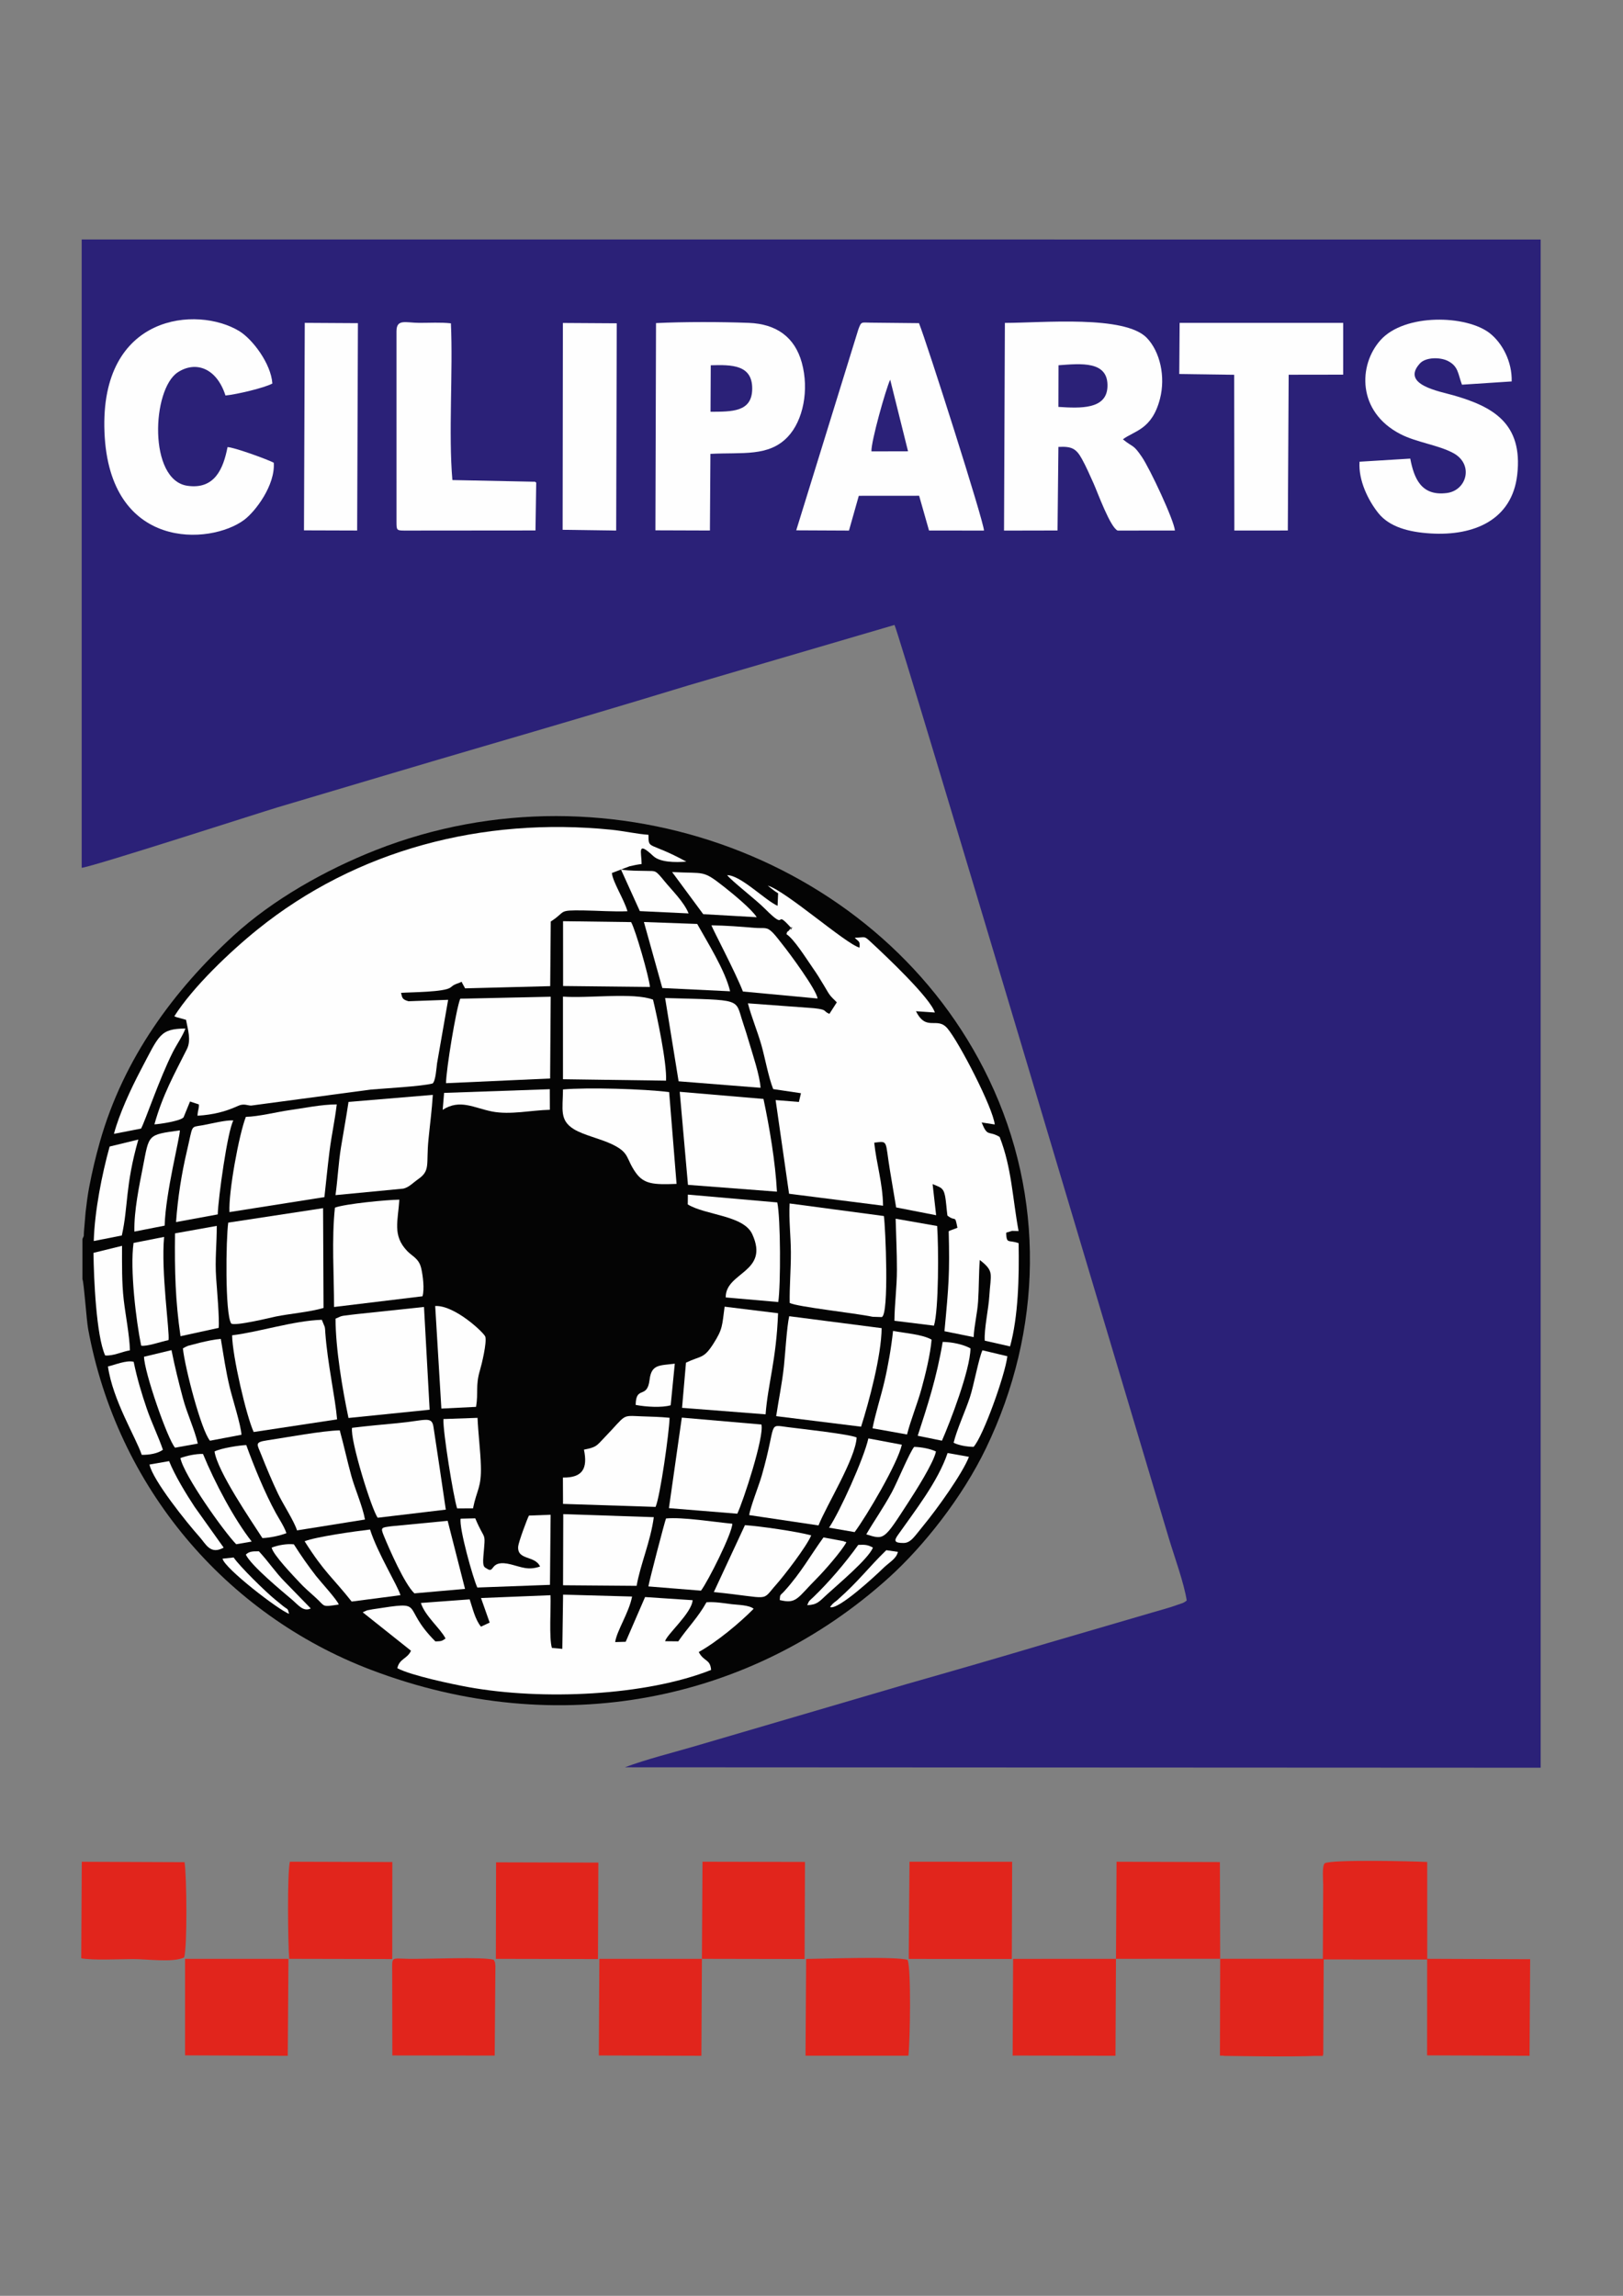 <?xml version="1.0" encoding="UTF-8"?>
<!DOCTYPE svg PUBLIC "-//W3C//DTD SVG 1.1//EN" "http://www.w3.org/Graphics/SVG/1.1/DTD/svg11.dtd">
<!-- Creator: CorelDRAW -->
<svg xmlns="http://www.w3.org/2000/svg" xml:space="preserve" width="210mm" height="297mm" version="1.1" style="shape-rendering:geometricPrecision; text-rendering:geometricPrecision; image-rendering:optimizeQuality; fill-rule:evenodd; clip-rule:evenodd"
viewBox="0 0 21000 29700"
 xmlns:xlink="http://www.w3.org/1999/xlink"
 xmlns:xodm="http://www.corel.com/coreldraw/odm/2003">
 <rect x="0" y="0" width="21000" height="29700" fill="#808080" stroke="none"/>
 <defs>
  <style type="text/css">
   <![CDATA[
    .fil4 {fill:#040404}
    .fil0 {fill:#2B2178}
    .fil3 {fill:#2B2178}
    .fil1 {fill:#E1251C}
    .fil2 {fill:#FEFEFE}
   ]]>
  </style>
 </defs>
 <g id="Camada_x0020_1">
  <g id="_2763194756528">
   <path class="fil0" d="M19934.58 22868.31l0 -19770.09 -18877.71 -0.05 0.16 8128.31c148.93,-15.87 2331.31,-722.03 2536.68,-782.87 890.56,-263.79 1783.35,-531.87 2661.75,-788.54 880.71,-257.38 1760.54,-516.16 2656.27,-789.83l2662.08 -780.48c63.57,112.42 3193.73,10631.76 3550.63,11817.94 69.46,230.83 197.09,581.08 230.43,802.07 -21.4,17.27 -15.98,14.66 -49.08,32.04l-153.48 52.48c-83.05,24.57 -147.16,44.34 -235.27,68.88l-1369.7 400.2c-603,180.08 -1200.09,352.39 -1824.8,530.24l-2734.04 801.97c-303.73,88.87 -618.24,165.92 -903.51,272.26l11849.59 5.47z"/>
   <path class="fil1" d="M15787.88 25340.15l-3.16 1252.66c215.35,3.14 1214.25,27.54 1336.91,-13.37l5.86 -1231.03 1338.5 0.96 -0.71 1240.22 1325.74 5.23 7.79 -1249.47 -1331.63 -5.2 -0.58 -1252.41c-201.16,-10.45 -1233.02,-34.16 -1326.49,16.92 -36.28,36.69 -19.64,218.29 -19.47,279.71l-4.6 955.45 -1328.16 0.33z"/>
   <path class="fil2" d="M12991.15 6864.12l692.18 -1.37 11.42 -1081.1c173.18,-9.27 229.87,21.89 303.48,154.37 54.6,98.31 103.4,210.95 152.03,318.8 49.65,110.19 215.44,569.61 311.41,609.11l740.45 -0.74c-9.9,-130.44 -321.94,-798.14 -429.63,-955.37 -113.57,-165.81 -104.5,-111.35 -243.29,-224.51 144.76,-110.69 375.63,-121.85 479.6,-523.59 74.19,-286.65 1.54,-607.93 -168.15,-786.58 -284.88,-299.88 -1349.64,-195.96 -1838.44,-195.96l-11.06 2686.94z"/>
   <path class="fil2" d="M10302.42 6860.68l682.36 3.22 127.22 -449.9 780.59 -0.63 128.12 450.04 710.78 0.36c4.9,-97.08 -742.19,-2440.3 -840.83,-2683.21l-621.98 -6.38c-123.04,-0.5 -123.04,-20.96 -162.29,86.07l-803.97 2600.43z"/>
   <path class="fil2" d="M8480.4 6860.63l705.22 2.37 6.52 -991.51c415.02,-21.87 753.6,39.85 1000.23,-219.78 200.99,-211.59 278.67,-607.93 182.56,-958.97 -90.09,-328.98 -326.2,-502.28 -687.67,-515.92 -362.76,-13.67 -837.39,-14.66 -1198.97,2.92l-7.89 2680.89z"/>
   <path class="fil2" d="M18247.29 5932.72l-656.07 40.32c-17.19,241.73 114.24,505.27 245.01,667.01 142.78,176.62 390.76,243.99 677.02,261.15 561.36,33.64 1050.13,-176.62 1117.74,-755.64 78.7,-673.67 -321.14,-887.09 -826.42,-1031.97 -180.38,-51.74 -682.33,-136.51 -432.98,-411.31 76.8,-84.64 266.21,-82.74 363.83,-32.18 135.89,70.42 127.69,163.97 181.02,306.45l643.17 -42.11c6.68,-256.75 -120.67,-494.68 -281.37,-622.15 -300.12,-237.99 -1104.51,-261.78 -1416.98,88.96 -286.82,321.94 -302.71,923.87 257.43,1213.76 209.58,108.43 489.07,140.59 684.48,245.64 268.8,144.52 177.34,483.65 -81.91,517.32 -335.92,43.65 -425.75,-195.63 -473.97,-445.25z"/>
   <path class="fil2" d="M3542.22 5986.08c-89.32,-46.43 -519.94,-201.96 -598.22,-201.98 -53.61,276.66 -164.99,551.21 -518.89,500.37 -507.91,-72.95 -460.74,-1248.56 -124.69,-1468.17 230.12,-150.38 501.67,-58.15 617.01,300.1 139.21,-12.22 509.64,-100.18 606.71,-155.06 -17.54,-258.48 -257.38,-573.52 -427.67,-677.57 -540.07,-330.03 -1805.88,-228.25 -1744.67,1307.09 61.23,1535.29 1368.82,1462.37 1808.4,1133.94 144.33,-107.83 402.7,-448.33 382.02,-738.72z"/>
   <polygon class="fil2" points="15258.62,4838.61 15969.15,4848.45 15971.35,6863.6 16662.98,6863 16674.06,4847.82 17379.61,4846.8 17379.75,4177.07 15263.19,4177.07 "/>
   <path class="fil2" d="M5130.13 4285.97l0.05 2468.65c0.06,105.6 3.25,109.2 109.01,109.2l1689.41 -1.43 9.47 -620.14c-12.13,-4.32 -22.04,-16.59 -26.44,-10.34l-1058.16 -21.51c-52.12,-596.32 9.11,-1400.98 -19.22,-2027.61 -135.91,-14.83 -274.16,-5.56 -408.81,-6.05 -175.99,-0.66 -295.31,-55.79 -295.31,109.23z"/>
   <polygon class="fil2" points="7279.87,6853.78 7972.68,6863.57 7980.3,4182.46 7283.14,4178.09 "/>
   <polygon class="fil2" points="3933.25,6861.1 4621.2,6863.22 4631.13,4180.7 3943.38,4176.68 "/>
   <path class="fil1" d="M1051.18 25333.63c166.69,28.83 491.27,9.91 671.35,9.91 189.19,0.02 509.87,48.11 659.34,-20.39 42.86,-123.97 34.6,-1055.57 6.02,-1232.82l-1329.65 -5.34 -7.06 1248.64z"/>
   <path class="fil1" d="M10422.57 26594.05l1331.52 0.03c21.62,-193.07 37.41,-1121.89 -10.56,-1239.54 -134.43,-47.86 -1083.36,-15.32 -1312.68,-12.71l-8.28 1252.22z"/>
   <path class="fil1" d="M3741.56 25340.51l1333.83 2.75 1.07 -1254.78 -1325.82 -4.12c-36.2,160.78 -24.43,1058.16 -9.08,1256.15z"/>
   <polygon class="fil1" points="14439.74,25340.35 15787.88,25340.15 15784.28,24088.81 14447.03,24084.66 "/>
   <polygon class="fil1" points="11757.94,25341.86 13091.97,25342.49 13096.2,24085.18 11767.79,24084.39 "/>
   <polygon class="fil1" points="2394.52,26589.4 3723.29,26595.18 3732.26,25340.59 2394.47,25340.48 "/>
   <path class="fil1" d="M5074.78 25525.58l1.66 1065.14 1324.36 1.65 9.3 -1160.15c-9.74,-66.84 4.4,-25.39 -21.34,-78.84 -131.49,-42.36 -844.87,-8.52 -1103.69,-13.03 -233.61,-4.08 -210.26,-36.53 -210.29,185.23z"/>
   <polygon class="fil1" points="9082.03,25340.57 10410.66,25343.07 10415.67,24087.05 9089.59,24084.36 "/>
   <polygon class="fil1" points="14439.74,25340.35 13108.55,25341.03 13102.61,26592.04 14433.22,26594.6 "/>
   <polygon class="fil1" points="9082.03,25340.57 7754.91,25340.73 7748.47,26591 9075.37,26594.93 "/>
   <polygon class="fil1" points="6415.88,25340.9 7737.22,25343.43 7742.01,24095.94 6418.68,24092.2 "/>
   <path class="fil1" d="M15835.71 26596.77l1280.88 0 -0.11 -1187.63c-1477.85,-3.08 -1280.88,-159.65 -1280.88,558.94 0,209.52 -0.33,419.37 0.11,628.69z"/>
   <path class="fil3" d="M13694.61 5263.92c284.86,18.84 620.28,32.89 634.56,-256.23 17.02,-344.74 -345.41,-303.32 -633.1,-282.55l-1.46 538.78z"/>
   <path class="fil3" d="M9193.4 5326.99c277.27,-1.62 537.07,4.95 539.41,-296.72 2.45,-311.13 -260.96,-313.13 -536.35,-304.85l-3.06 601.57z"/>
   <path class="fil3" d="M11275.39 5839.33l473.75 -1.1 -231 -926.79c-57.46,123.65 -248.14,801.63 -242.75,927.89z"/>
   <path class="fil4" d="M1066.6 16029.3l0 517.86c20.02,44.09 52.52,529.24 73.19,642.25 375.45,2053.02 1783,3698.33 3660.31,4412.49 2427.96,923.68 4920.74,412.49 6697.01,-1189.11 449.84,-405.63 951.79,-1036.44 1260.8,-1677.89 735.5,-1526.77 766.4,-3248.48 39.28,-4770.13 -1355.76,-2837.31 -4894.81,-4163.65 -7934.26,-2967.67 -655.97,258.14 -1334.96,643.23 -1836.96,1102.61 -771.63,706.12 -1427.71,1587.87 -1734.4,2675.3 -55.91,198.3 -97.87,374.78 -138.16,584.99 -18.72,97.68 -33.11,212.19 -45.74,319.91l-20.99 248.96c-7.37,81.01 9.74,32.98 -20.08,100.43z"/>
   <path class="fil2" d="M8034.88 11248.78l111.39 -42.11c57.25,-13.6 102.72,-22.81 155.57,-28.9 0.11,-153.84 -65.88,-306.61 150.88,-103.53 88.09,82.54 288.47,84.09 427.87,72.37 -491.43,-267.97 -488.6,-147.72 -490.23,-347.09 -145.32,-10.04 -321.56,-49.67 -482.26,-65.8 -1664.44,-167 -3295.27,258.54 -4574.85,1289.57 -352.86,284.31 -836.41,742.89 -1078.24,1124.43 5.42,4.24 15.38,0.05 18.99,8.17l132.95 37.04c23.24,125.29 69.49,263.27 11.03,379.67 -167.51,333.47 -312.4,589.69 -420.18,972.73 55.73,-1.1 340.77,-42.67 377.59,-91.59l83.23 -204.1 114.54 37.97c2.32,62.97 -12.47,61.07 -18.16,146.12 205.99,-12.65 363.57,-54.12 516.23,-123.39l34.93 -14.13c65.61,-16.61 94.56,5.21 143.26,6.22l1547.66 -207.08c186.34,-16.02 656.24,-41.45 799.32,-78.59 41.07,-28.23 52.04,-217.5 58.51,-261.32l143.53 -821.38 -513.19 18.59c-90.15,-24.75 -80.54,-53.33 -96.32,-108.47 129.16,-9.35 562.24,-8.65 639.47,-69.35l39.79 -29.83c32.9,-19.73 66.49,-23.58 104.54,-44.3 2.51,4.09 4.75,6.57 5.66,13.19l39.58 71.86 1100.9 -28.44 7.19 -836.06c208.07,-132.55 80,-148.18 429.6,-143.13 185.57,2.67 378.31,17.68 562.86,10.44 -44.22,-155.71 -189.14,-374.89 -201.5,-494.87l117.86 -44.91z"/>
   <path class="fil2" d="M10236.22 12003.47c-31.86,89.51 60.94,-83.15 -24.14,28.55 -31.62,41.5 -17.41,-8.15 -36.32,53.17 96.16,59.54 254.33,312.13 338.79,433.77 55.28,79.57 88.6,131.78 149.38,234.27 75.04,126.55 64.11,116.08 163.4,213.6l-95.73 149.03c-88.71,-36.8 -16.75,-53.08 -197.9,-73.06l-856.76 -63.07c47.02,179.74 121.74,354.59 175.52,542.77 43.69,152.8 91.92,417.86 152.05,566.68l359 53.33 -26.49 113.03 -301.29 -24.38 173.89 1211.86 1216.24 154.64c-4.94,-296.73 -86.09,-544.08 -114.24,-815.18 185.43,-23.52 139.1,-30.63 202.6,352.97l80.97 484.56 517.35 100.92 -45.63 -402.93c89.13,40.53 136.9,39.01 159.58,145.9 15.67,73.87 20.8,180.92 32.09,261.24 108.29,87.57 94.91,-21.46 129.54,158.25l-95.46 35.73c-4.25,2.03 -12.26,5.37 -17.41,9.51 13.75,535.8 0.96,702.27 -54.96,1292.9l377.86 76.16c6.03,-147.32 47.18,-303.67 57.62,-464.46 11.65,-178.99 8.63,-360.17 21.29,-533.24 192.9,148.47 140.67,179.29 123.77,465.42 -9.83,166.49 -69.17,429.95 -59.18,578.32l327.52 74.13c106.81,-386.83 118.48,-897.59 110.71,-1335.21 -133.14,-48.09 -154.24,15.81 -161.5,-131.43 5.37,-4.22 14.66,-15.04 18.24,-9.35l57.84 -18.45c2.16,-0.3 70.23,2.08 84.89,1.79 -80.14,-433.51 -88.07,-814.81 -244.98,-1217.47 -146.01,-87 -154.32,8.84 -232.96,-187.09l169.59 26.28c-22.72,-215.6 -459.59,-1062.45 -611.99,-1242.83 -134.45,-159.16 -272.24,47.98 -407.04,-222.23l244.1 16.69c-58.51,-189.2 -633.95,-732 -824.16,-908.08 -97.73,-90.5 -67.72,-62.14 -212.32,-59.82 51.92,56.48 69.19,36.08 61.88,128.37 -179.8,-48.95 -956.31,-736.84 -1187.48,-802.05 38.5,29.27 88.52,73.68 134.21,99.02l-7.1 162.06c-156.91,-68.25 -479.23,-397.64 -652.5,-396.46 61.33,78.11 371.07,315.77 488.43,433.88 313.79,315.77 101.61,-16.4 339.19,247.99z"/>
   <path class="fil2" d="M6223.82 20673.18l112.19 317.8 -112.59 52.31c-76.1,-90.98 -109.99,-245.22 -146.39,-353l-631.21 46.63c53.46,169.86 254.11,330.72 318.94,459.59 -47.72,35.01 -54.77,35.07 -131.14,37.92 -468.67,-468.99 -91.06,-526.27 -809.81,-416.09 -0.32,0.05 -71.4,13.03 -74.1,13.83l-56.91 25.21 624.95 497.41c-47.43,106.57 -149.92,101.04 -176.67,226.07 173.49,93.75 712.18,207.38 925.35,245.8 950.7,171.33 2283.08,113.6 3134.41,-223.18 -11.43,-144.6 -92.5,-103.29 -159.77,-231.84 239.37,-134 530.71,-377.19 710.43,-559.47 -59.93,-49.88 -206.08,-49.67 -284.18,-59.34 -108.77,-13.48 -214.01,-32.89 -326.16,-24.8 -109.73,197.26 -243.22,327.62 -364.9,505.41l-170.53 -1.6c20.88,-87.67 343.86,-362.36 356.17,-530.76l-615.28 -40.64 -250.88 578.59 -136.08 4.13c21.07,-148.79 178.59,-378.63 218.76,-589.18l-892.62 -24.81 -9.96 701.64 -134.7 -11.97c-39.12,-129.11 -11.26,-518.93 -18.21,-681.98l-899.11 36.32z"/>
   <path class="fil2" d="M2953.28 15816.71c-29.85,205.78 -43.26,1176.05 37.68,1304.07 38.77,41.26 531.29,-79.98 579.57,-89.75 184.36,-37.28 436.26,-57.36 615.73,-110.58l-5.98 -1290.9 -1227 187.16z"/>
   <path class="fil2" d="M10217.93 16855.59c102.38,52.12 831.86,128.92 1072.54,179.12l117.71 3.88c99.45,-24.49 47.99,-1180.01 28.39,-1307.14l-1219.58 -162.55c-11.32,210.72 15.12,420.77 16.24,631.03 1.17,218.87 -19.15,443.74 -15.3,655.66z"/>
   <path class="fil2" d="M10211.62 17027.29c-31.48,140.81 -51.21,484.96 -68.2,643.58 -25.31,236.3 -67.13,425.6 -100.43,649.35l1098.61 136.32c101.37,-317.15 263.65,-923.89 265.84,-1274.88l-1195.82 -154.37z"/>
   <path class="fil2" d="M3003.32 17274.35c3.23,266.45 181.64,1035.7 278.95,1251.12l1079.22 -163.51c-24.43,-288.35 -123.8,-723.29 -152.37,-1119.73 -2,-27.78 -1.52,-49.46 -7.85,-77.71l-37.25 -90.95c-366.67,11.85 -804.82,156.85 -1160.7,200.78z"/>
   <path class="fil2" d="M4341.38 17059.07c0.81,387.09 88.85,911.01 167.81,1284.76l1049.98 -106.84 -73.06 -1329.33 -867.3 92.07c-49.96,5.9 -85.29,9.59 -135.71,16.61 -32.98,4.59 -41.87,3.55 -74.98,13.35l-66.74 29.38z"/>
   <path class="fil2" d="M3181.28 14448.32c-87.08,220.49 -225.86,969.36 -212.19,1232.15l1228.44 -193.95c23.34,-209.46 40.54,-389.04 64.92,-583.84 28.14,-224.77 68.95,-397.51 94.69,-615.41 -201.37,0.8 -416.52,46.89 -616.37,75.09 -150.96,21.31 -398.77,83.28 -559.49,85.96z"/>
   <path class="fil2" d="M5955.13 12919.75c-53.8,132.5 -184.01,924.08 -183.8,1093.03l1346.61 -60.7 7.56 -1058.02 -1170.37 25.69z"/>
   <path class="fil2" d="M7284.41 13961.54l1333.76 18.39c11.7,-229.06 -116.69,-834.85 -168.82,-1048.11 -251.36,-96.05 -845.65,-14.07 -1165.1,-39.09l0.16 1068.81z"/>
   <path class="fil2" d="M8901.68 15327.98l1151.14 88.15c-20.08,-384.69 -97.63,-840.25 -174.22,-1199.57l-1083.6 -92.27 106.68 1203.69z"/>
   <path class="fil2" d="M4509.48 14254.95c-29.05,196.57 -64.38,383.79 -97.33,586.49 -33.83,208.19 -41.36,402.93 -71.11,619.42l877.8 -84.14c72.44,-16.21 126.14,-76.64 192.5,-122.92 160.6,-112.02 101.1,-189.35 132.05,-506.22 19.33,-197.93 45.05,-389.04 56.88,-583.63l-1090.79 91z"/>
   <path class="fil2" d="M4333.61 15622.9c-43.76,407.68 -11.51,869.52 -11.29,1285.18l1144.33 -138.59c27.47,-91.96 4.99,-267.78 -15.68,-358.6 -30.15,-132.42 -112.31,-153.46 -183.69,-228.5 -191.39,-201.13 -117.15,-385.97 -100.17,-662.7 -162.09,1.47 -698.7,53.14 -833.5,103.21z"/>
   <path class="fil2" d="M8875.86 17628.25l-50.76 584.3 1080.8 84.15c30.33,-395.08 138.93,-702.71 161.5,-1307.89l-691.57 -84.81c-33.54,247.06 -22.62,285.75 -143.18,475.72 -129.28,203.7 -158.65,153.49 -356.79,248.53z"/>
   <path class="fil2" d="M9694.03 19600.2l896.68 133.57c98.99,-253.33 479.57,-863.67 493.29,-1137.3 -87.64,-42.89 -704.17,-110.53 -885.67,-133.41 -273.82,-34.5 -141.24,-74.29 -342.37,627.43 -37.15,129.56 -148.23,406.16 -161.93,509.71z"/>
   <path class="fil2" d="M8753.93 15315.57l-95.78 -1187.59c-322.48,-41.34 -1055.36,-62.3 -1373.71,-34.29 -1.87,258.04 -48.87,398.02 142.62,515.17 122.84,75.11 340.39,122.17 487.55,192.02 239.03,113.47 177.95,180.09 309.84,367.39 105.91,150.45 229.49,159.07 529.48,147.3z"/>
   <path class="fil2" d="M3843.18 19798.08l879.34 -140.57c-30.68,-171.04 -129.56,-393.88 -176.72,-565.02 -52.98,-192.32 -96.64,-396.15 -149.75,-588.79 -232.43,6.52 -671.46,89 -943.2,130.15 -162.09,24.52 -126.52,48.71 -73.99,181.4 66.94,169.09 142.17,348.03 217.95,507.1 65.45,137.37 208.77,354.57 246.37,475.73z"/>
   <path class="fil2" d="M4555.39 18471.07c-28.6,151.41 254.35,1063.47 332.14,1163.21l880.73 -104.76c-48.52,-333.05 -104.68,-709.73 -159.5,-1070.17 -22.14,-145.43 -101.34,-82.33 -473.69,-47.67 -182.12,16.96 -392.89,36.5 -579.68,59.39z"/>
   <path class="fil2" d="M8655.18 19510.13l884.42 72.13c75.31,-155.23 351.69,-997.75 312.17,-1154.05l-1029.82 -89.06 -166.77 1170.98z"/>
   <path class="fil2" d="M7555.74 18753.49c51.17,244.57 -18.05,364.71 -272.21,361.11l1.57 340.76 1197.36 38.83c59.47,-133.17 176.59,-965.79 181.29,-1152.98 -128.39,-12.34 -230.82,-13.94 -362.47,-18.72 -270.69,-9.8 -183.13,-33.08 -487.98,282.79 -95.04,98.46 -94.02,116.48 -257.56,148.21z"/>
   <path class="fil2" d="M8780.42 13988.27l1060.19 84.19c-9.24,-158.75 -102.76,-434.94 -145.46,-580.37 -27.69,-94.4 -50.79,-168.1 -84.92,-271.07 -102.46,-309.17 7.99,-281.4 -1004.21,-309.73l174.4 1076.98z"/>
   <path class="fil2" d="M7285.29 20507.91l952.01 7.4c46.7,-272.94 180.7,-574.56 222.17,-888.27l-1171.4 -39.41 -2.78 920.28z"/>
   <path class="fil2" d="M7285.96 12755.66l1123.68 12.09c-11.48,-130.55 -187.75,-743.24 -243.83,-838.86l-880.39 -11.75 0.54 838.52z"/>
   <path class="fil2" d="M9612.8 12826.96l965.49 90.25c-11.86,-111.43 -370.35,-595.78 -448.57,-692.34 -40.02,-49.4 -90.17,-119.04 -132.74,-161.26 -80.08,-79.42 -99.2,-49.54 -236.94,-60.86 -185.3,-15.22 -366.8,-29.72 -554.58,-32.04 15.04,49.53 305.38,595.67 407.34,856.25z"/>
   <path class="fil2" d="M8898.88 15581.32c233.44,141.34 721.69,139.5 834.48,384.74 228.19,496.08 -347.65,488.12 -343.32,818.36l679.95 59.66c32.52,-219.45 31,-1085.48 -12.77,-1288.56l-1156.98 -101.34 -1.36 127.14z"/>
   <path class="fil2" d="M8389.48 20522.92l680.59 54.85c92.85,-123.24 403.55,-741.96 405.44,-865.81 -241.29,-22.91 -638.93,-88.04 -857.53,-68.28 -12.87,21.49 -222.04,826.92 -228.5,879.24z"/>
   <path class="fil2" d="M9236.28 20595.9c760.01,77.06 603.76,131.33 807.97,-98.06 99.23,-111.46 388.8,-485.5 452.09,-635.44 -187.54,-50.49 -655.2,-118.16 -857.35,-132.15l-402.71 865.65z"/>
   <path class="fil2" d="M5362.31 20612.59l654.59 -57.79 -224.63 -880.58 -730.13 70.34c-127.99,18.24 -141.58,11.7 -94.64,126.12 68.6,167.19 267.81,623.88 394.81,741.91z"/>
   <path class="fil2" d="M2264.54 15955.6c-6.14,486.08 4.57,875.66 71.12,1330.37l493.61 -107.75c12.15,-107.54 -23.39,-515.06 -32.44,-643.9 -17.1,-242.87 8.75,-440.19 7.87,-675.5l-540.16 96.78z"/>
   <path class="fil2" d="M11572.84 17086.17l511.42 63.34c63.42,-205.88 60.54,-1027.63 41.63,-1289.09l-537.19 -94.34c5.58,226.9 16.85,433.19 16.61,659.93 -0.24,229.22 -29.72,432.57 -32.47,660.16z"/>
   <path class="fil2" d="M8569.81 12781.67l877 42.27c-62.89,-270.35 -298.65,-642.6 -425.74,-871.26l-689.54 -24.94 238.28 853.93z"/>
   <path class="fil2" d="M3941.37 19938.59c259.55,410.01 363.03,468.83 608.81,779.98l631.22 -82.35c-31.97,-117.87 -296.73,-543.76 -393.35,-849.31 -198.56,23.32 -698.29,93.39 -846.68,151.68z"/>
   <path class="fil2" d="M5710.93 18222.19l448.75 -22.24c31.19,-182.23 -8.62,-275.13 49.83,-471.05 24.81,-83.16 90.63,-358.6 70.07,-436.07 -12.55,-47.27 -395.99,-411.34 -648.57,-397.43l79.92 1326.79z"/>
   <path class="fil2" d="M2277.95 15809.42l539.46 -99.2c6.09,-213.55 127.17,-1082.78 202.04,-1214.64 -82.51,-11.08 -296.51,43.55 -406.83,62.78 -151.83,26.46 -113.11,-12.07 -193.33,328.11 -69.19,293.47 -119.2,607.5 -141.34,922.95z"/>
   <path class="fil2" d="M11289.81 18477.32l446.24 80c49.48,-194.08 132.82,-392.97 187.03,-590.2 51.83,-188.71 114.8,-445.07 130.9,-636.75 -118.48,-68.57 -347.6,-83.76 -498.79,-112.95 -21.69,207.19 -64.97,456.12 -112.43,658.16 -46.01,195.98 -118.99,420.9 -152.95,601.74z"/>
   <path class="fil2" d="M6987.71 20265.57c-154.91,52.53 -236.57,7.78 -376.42,-27.31 -284.71,-71.44 -203.21,126.71 -310.59,55.06 -31.24,-20.86 -58.42,-13.83 -46.33,-158.22 29.11,-347.31 26.71,-177.76 -105,-493.03l-189.27 4.41c-22.43,119.23 161.4,776.57 216.11,890.78l939.86 -34.72 8.44 -906.69 -280.18 10.39c-23.17,41.09 -135.01,344.23 -139.58,399.4 -15.16,183.16 218.57,113.63 282.96,259.93z"/>
   <path class="fil2" d="M2366.44 17443.41c25.72,249.25 236.81,1061.31 350.62,1194.64l407.28 -77.23c-6.64,-123.74 -113.86,-457.62 -150.55,-607.85 -51.14,-209.28 -82.11,-426.14 -116.59,-631.97 -95.6,7.93 -169.67,26.2 -262.49,47.11l-161.21 41.95c-7.03,2.72 -28.02,12.39 -33.97,15.17l-33.09 18.18z"/>
   <path class="fil2" d="M1728.1 16079.34c-48.42,341.35 33.43,1013.51 98.45,1328.61 72.88,14.15 251.84,-50.6 354.04,-71.7 17.68,-94.82 -99.58,-889.01 -57.15,-1334.83l-395.34 77.92z"/>
   <path class="fil2" d="M1209.57 16207.65c4.16,334.09 35.51,1068.89 150.95,1327.33 108.5,7.87 205.62,-45.61 320.47,-66.33 -4.49,-190.32 -56.32,-449.99 -79.74,-650.29 -26.57,-227.06 -22.24,-472.3 -22.21,-701.58l-369.47 90.87z"/>
   <path class="fil2" d="M1738.75 15932.5l391.53 -76.72c12.36,-427.39 198.59,-1142.33 196.94,-1232.72 -421.92,58.54 -395.48,48.2 -476.88,466.14 -48.73,250.37 -117.3,571.99 -111.59,843.3z"/>
   <path class="fil2" d="M10727.11 19762.88l331.12 57.28c155.2,-208.8 554.74,-883.86 610.79,-1130.47l-433.1 -81.34c-59.79,264.66 -371.9,952.57 -508.81,1154.53z"/>
   <path class="fil2" d="M2775.89 18777.36c38.24,259.48 474.6,895.82 619.44,1120.19 99.98,-2.73 233.52,-33.62 310.48,-63.34 -23.82,-77.47 -96.88,-188.53 -136.26,-260.02 -140.71,-255.42 -284.29,-606.38 -383.28,-880.09 -84.68,3.1 -326.21,39.41 -410.38,83.26z"/>
   <path class="fil2" d="M11874.21 18573.88l313.48 63.77c102.86,-232.88 365.49,-913.24 369.39,-1194.24 -93.12,-50.98 -234.3,-82.01 -359.49,-83.77 -77.54,461.07 -193.97,817.13 -323.38,1214.24z"/>
   <path class="fil2" d="M1418.55 14832.26c-100.14,361.67 -193.9,833.66 -205.4,1222.46l363.03 -71.7c85.18,-381.83 41.63,-636.21 213.73,-1241.05l-371.36 90.29z"/>
   <path class="fil2" d="M5914.73 19513.74l205.48 -0.51c49.46,-245.06 110.74,-265.01 101.77,-555.89 -5.79,-188.37 -34.61,-414.25 -43.15,-615.22l-441.22 15.51c-8.55,157.29 128.33,1003.28 177.12,1156.11z"/>
   <path class="fil2" d="M1863.51 17551.69c3.42,200.55 303.91,1064.67 401.35,1176.53l294.68 -53.14c-43.1,-187.61 -138.46,-383.22 -192.8,-587.13 -54.61,-204.87 -106.1,-410.51 -147.81,-621.73l-355.42 85.47z"/>
   <path class="fil2" d="M1474.47 14668.01l350.91 -67.86c54.5,-101.5 235.15,-639.47 408.77,-985.41 51.36,-102.28 132.4,-216.62 164.93,-309.5 -331.61,6.15 -335.13,76.62 -582.33,546.17 -120.56,229.04 -275.58,562.22 -342.28,816.6z"/>
   <path class="fil2" d="M12338.8 18664.3c64.25,32.07 163.45,51.69 258.38,53.14 121.72,-131.79 406.35,-923.01 437.22,-1172.4l-322.6 -76.93c-48.07,103.16 -112.24,457.22 -162.41,608.95 -60.3,182.2 -167.78,412.46 -210.59,587.24z"/>
   <path class="fil2" d="M1396.55 17677.63c63.28,438.36 359.05,912.4 437.32,1142.78 95.04,2.64 209.22,-16.88 273.82,-65.67 -54.75,-163.8 -146.66,-349.65 -210.59,-537.67 -65.31,-192.11 -123.39,-384.16 -167.62,-600.01 -94.21,-24.38 -248.69,41.5 -332.93,60.57z"/>
   <path class="fil2" d="M11208.81 19849.27c234.17,73.8 227.55,73.91 539.66,-407.15 96,-147.99 332.88,-518.64 361.83,-664.76 -72.34,-35.46 -188.77,-57.15 -281.83,-59.68 -58.8,69.13 -220.78,461.25 -288.4,585.63 -115.33,212.24 -237.69,383.28 -331.26,545.96z"/>
   <path class="fil2" d="M5746.18 14138.31l-18.4 219.05c225.06,-144.14 404.48,-23.71 640,21.87 234.86,45.43 500.11,-16.15 746.74,-22.45l-0.88 -266.16 -1367.46 47.69z"/>
   <path class="fil2" d="M2334.4 18862.65c45.24,225.3 564.81,954.47 721.8,1114.42l200.7 -34.42c-226.87,-288.67 -478.61,-763.48 -630.28,-1133.38 -92.08,-3.26 -216.65,23.98 -292.22,53.38z"/>
   <path class="fil2" d="M9098.99 11826.21l692.16 39.47c-63.21,-102.97 -313.69,-307.81 -423.73,-394.28 -282.53,-222.01 -243.89,-167.05 -670.95,-190.04l402.52 544.85z"/>
   <path class="fil2" d="M12537.18 18846.44l-276.14 -49.13c-127.05,373.66 -423.12,747.32 -643.93,1062 -49.16,70.04 -50.39,102.22 73.44,101.66 96.37,-0.43 143.07,-87.11 258.01,-226.13 174.13,-210.64 505.12,-671.75 588.62,-888.4z"/>
   <path class="fil2" d="M8034.88 11248.78l243.97 537.99 631.03 29.75c-60.91,-149.81 -216.54,-300.15 -309.71,-414.22 -123.23,-150.91 -114.05,-132.27 -229.01,-135.44 -126.31,-3.5 -209.38,1.52 -336.28,-18.08z"/>
   <path class="fil2" d="M1934.25 18945.97c41.2,201.87 483.25,753.44 648.6,937.66 79.71,88.82 138.06,234.3 311.12,137.21l-374.59 -525.61c-106.52,-160.75 -260.79,-413.4 -331.37,-593.3l-253.76 44.04z"/>
   <path class="fil2" d="M10089.05 20699.11c220.18,54.53 225.94,-25.93 483.53,-283.94 86.57,-86.74 313.07,-343.2 378.09,-462.16 -5.15,-3.07 -13.51,-12.55 -16.31,-7.64 -2.81,4.97 -12.61,-5.87 -16.56,-7.29l-263.03 -48.84c-170.85,236.27 -287.92,453.05 -503.44,692.16 -57.98,64.3 -57.23,35.91 -62.28,117.71z"/>
   <path class="fil2" d="M3515.07 20020.84c17.52,93.49 292.06,376.25 358.63,448.62 66.54,72.36 127.43,122.51 209.41,197.17 131.33,119.66 73.03,124.2 300.07,90.77 -16.32,-55.97 -244.8,-306.13 -293.29,-368.88 -105.67,-136.78 -187.43,-252.62 -287.6,-409.98 -89.37,-10.26 -207.56,11.08 -287.22,42.3z"/>
   <path class="fil2" d="M8224.88 18174.85c133.2,26.09 341.14,37.65 453,4.64l53.17 -538.02c-201.27,24.59 -302.37,8.12 -326.13,207.78 -30.69,257.98 -176.11,68.2 -180.04,325.6z"/>
   <path class="fil2" d="M10444.83 20765.41c129,-4.46 157.47,-48.6 251.65,-135.17 145.08,-133.33 537.92,-461.15 598.56,-609.4 -66.33,-35.57 -98.06,-40.09 -190.05,-35.17 -168.1,235.31 -384.05,486.4 -580.91,675.44 -48.25,46.33 -55.57,41.33 -79.25,104.3z"/>
   <path class="fil2" d="M3180.69 20111.28c66.97,143.11 472.14,475.89 600.96,585.64 75.52,64.33 142.6,158.83 239.43,110.92l-340.21 -349.28c-117.55,-119.63 -201.21,-249.25 -330.77,-389.9 -96.48,-1.25 -128.93,5.37 -169.41,42.62z"/>
   <path class="fil2" d="M10740.09 20789.55c100.86,46.25 589.26,-406.08 681.71,-497 84.71,-83.35 177.34,-126.69 195.63,-216.6l-149.86 -21.65c-239.16,232.61 -348.37,392.03 -633.62,645.13 -26.68,23.68 -26.78,18.72 -50.04,40.19 -3.5,3.23 -8.73,7.77 -11.99,11.05l-21.74 25.29c-2.32,2.67 -7.08,8.81 -10.09,13.59z"/>
   <path class="fil2" d="M3740.47 20877.11c-20.64,-79.65 -13.72,-48.79 -80.75,-102.62 -30.97,-24.86 -60.96,-50.66 -99.84,-81.85 -114.69,-91.99 -463.15,-432.49 -536.31,-543.97l-143.99 15.19c23.66,123.99 732.66,670.34 860.89,713.25z"/>
  </g>
 </g>
</svg>
